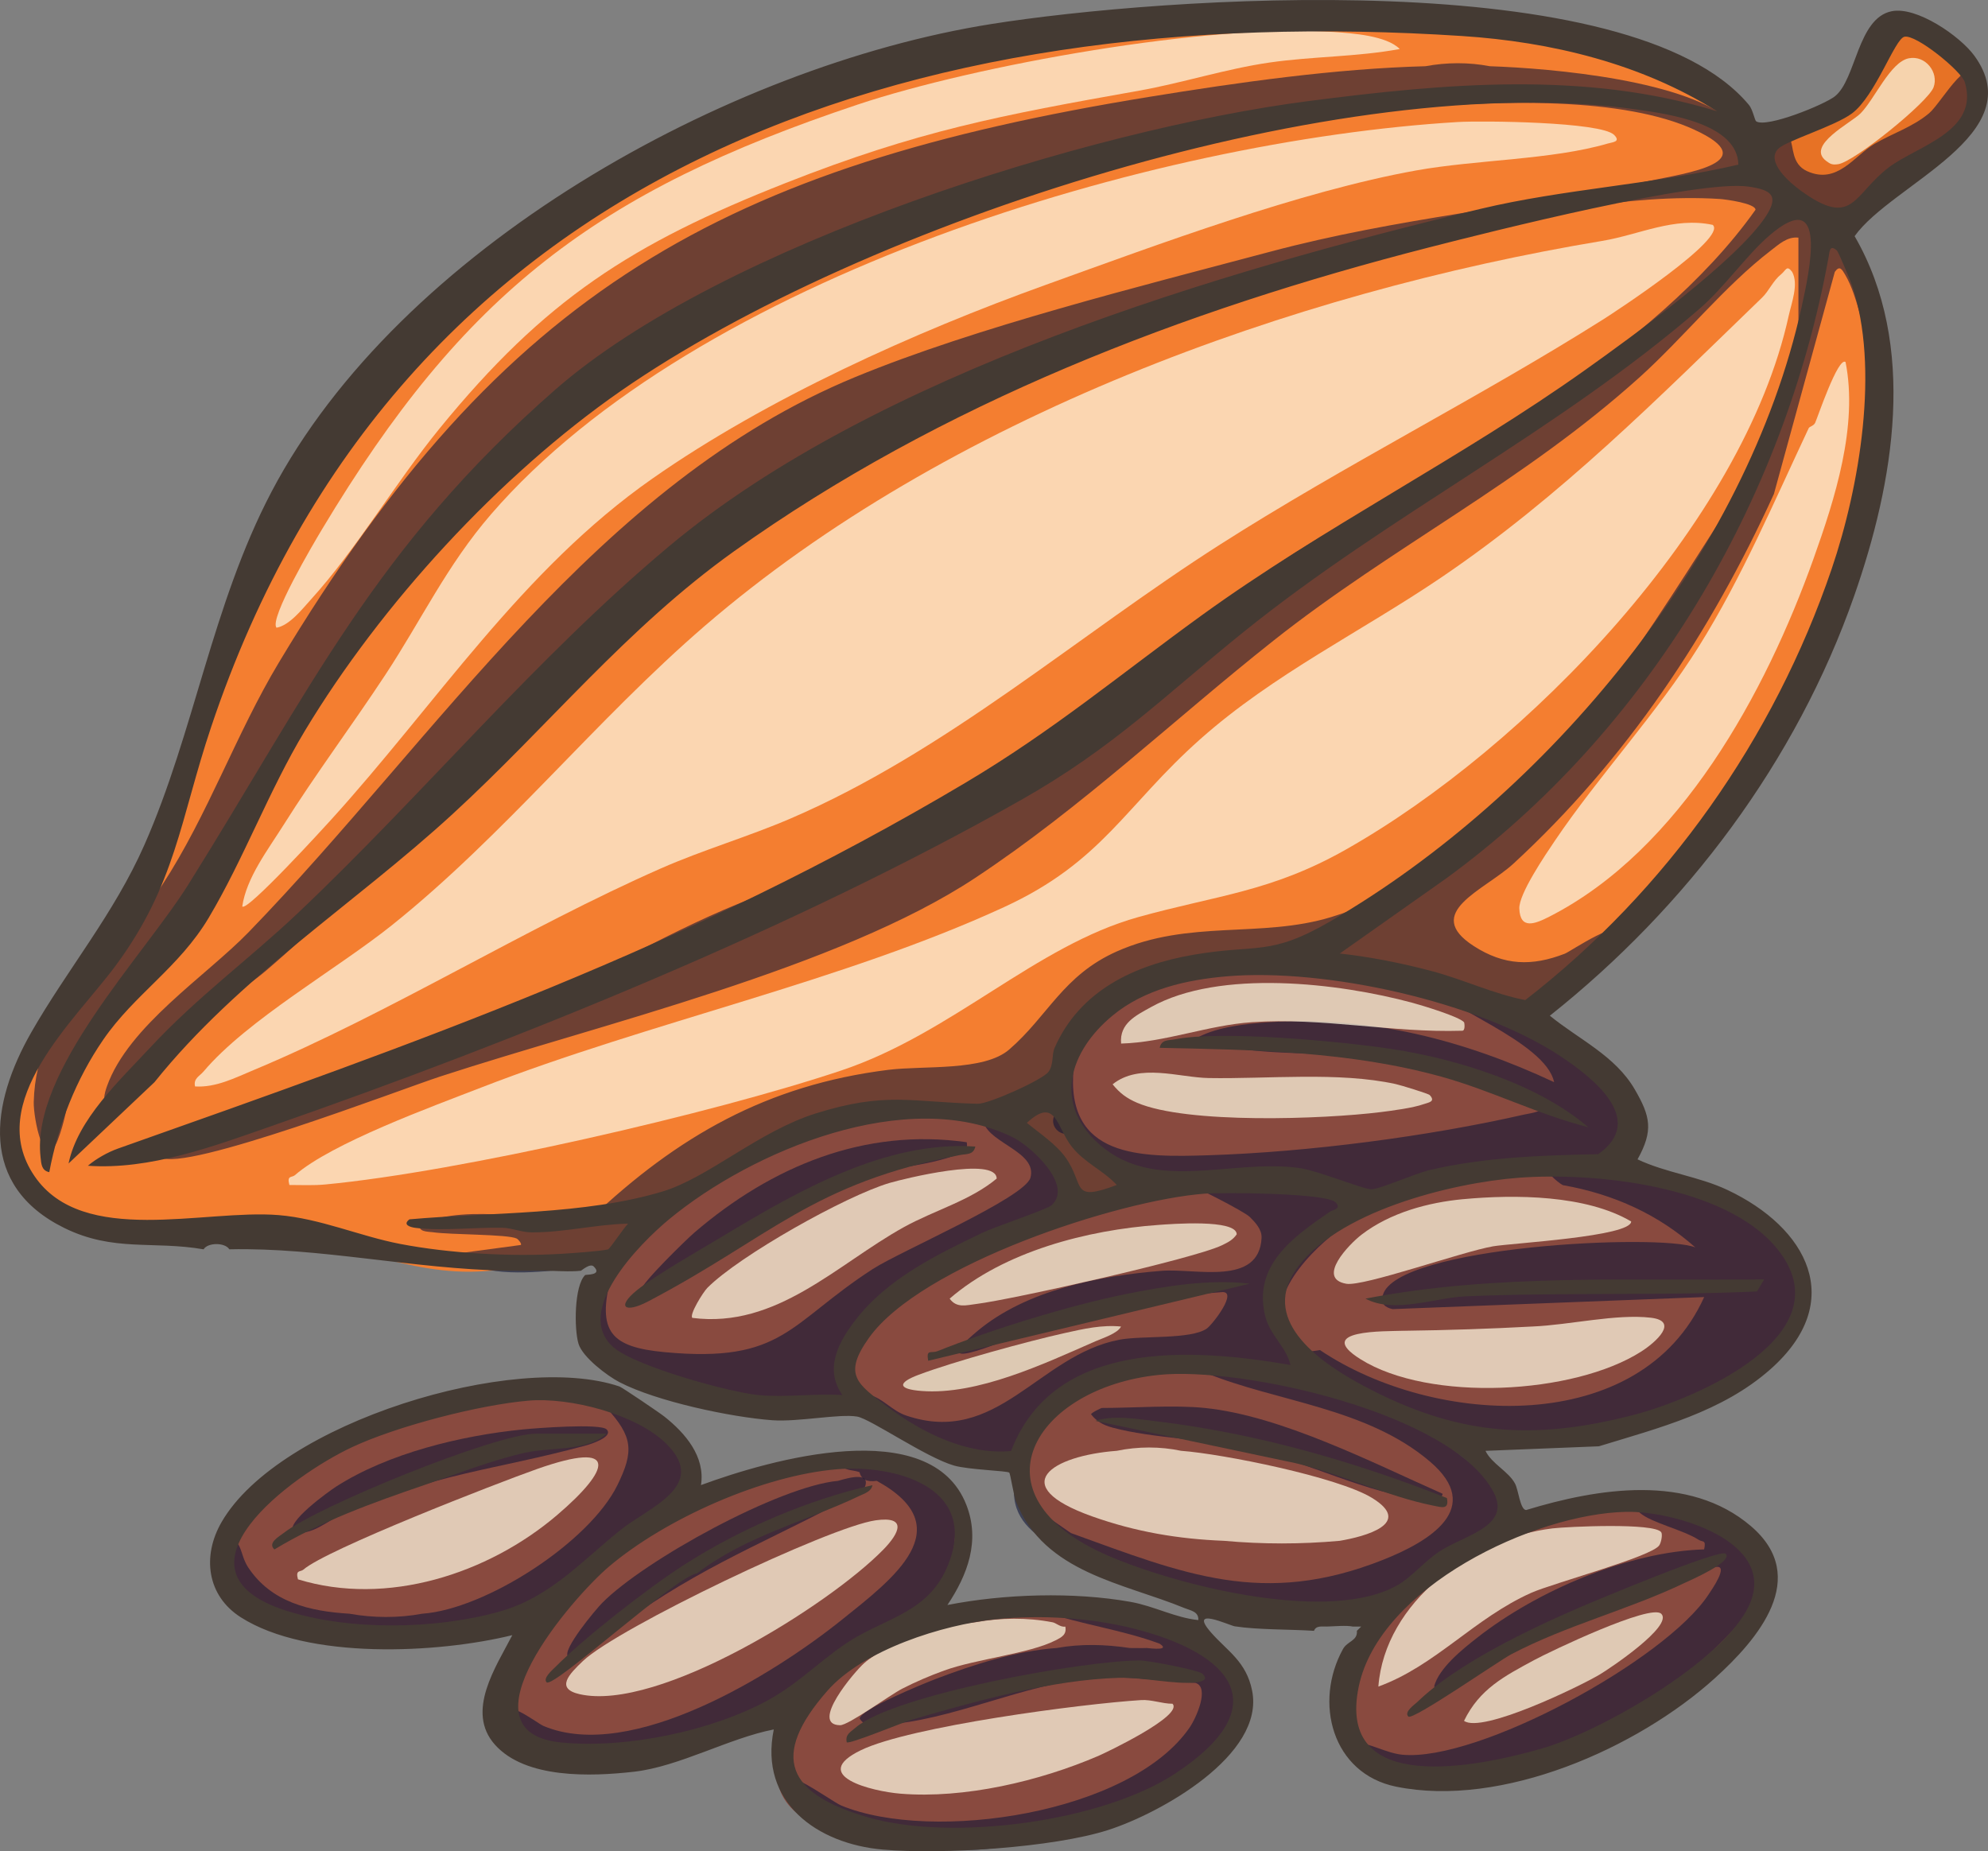 <svg viewBox="0 0 905.05 842.9" xmlns="http://www.w3.org/2000/svg">
  <rect x="0" y="0" width="905.05" height="842.9" fill="#808080" stroke="none"/>
  <defs>
    <style>
      .cls-1 {
        fill: #32bd5d;
      }

      .cls-2 {
        fill: #f9f2d9;
      }

      .cls-2, .cls-3, .cls-4, .cls-5, .cls-6 {
        mix-blend-mode: soft-light;
      }

      .cls-2, .cls-3, .cls-4, .cls-6 {
        opacity: .75;
      }

      .cls-7 {
        fill: #f37e30;
      }

      .cls-3 {
        fill: #fdf2dc;
      }

      .cls-8 {
        isolation: isolate;
      }

      .cls-9 {
        fill: #f47e30;
      }

      .cls-4 {
        fill: #fbf2da;
      }

      .cls-10 {
        fill: #3bb85c;
      }

      .cls-11 {
        fill: #443a33;
      }

      .cls-5 {
        fill: #0f1436;
        opacity: .58;
      }

      .cls-12 {
        fill: #e77225;
      }

      .cls-6 {
        fill: #fcf2db;
      }

      .cls-13 {
        fill: #5eac60;
      }

      .cls-14 {
        fill: #894a3f;
      }
    </style>
  </defs>
  <g class="cls-8">
    <g data-name="Layer 2" id="Layer_2">
      <g data-name="ò‡_1" id="_ò__1">
        <g>
          <path d="M278.12,574.7l-57.59,4.07c-35.13,2.62-66.51-15.18-99.56-17.71-23.25-1.78-92.01,5.45-106.4-14.61-1.64-2.28-10.93-30.6-11.31-33.74-3.79-32.08,29.97-59.01,46.13-81.82,38.62-54.56,46.84-135.25,78.1-193.2C208.85,86.84,384.19,22.93,546.5,8.7c58.99-5.17,199.34-4.3,241.05,43.88,7.97,9.21,1.71,20.45,15.59,22.47l4.15-.4c6.34,9.26,14.99,16.34,25.93,21.25l-.81,4.53c12.43,12.53,18.6,33.68,21.47,50.75.88,7.76.56,15.64,0,23.42-6.66,66.3-14.71,99.89-45.17,158.79-18.81,36.37-67.01,98.89-100.56,121.94-13.55,9.31-30.33,3.21-45.55.32-.65,1.69-1.3,1.69-1.95,0-7.62-3.92-16.73-6.53-27.32-7.81-4.08,4.76-11,2.15-11.71-3.9-14.5-4.69-29.46-7.3-44.89-7.81-3.35,5.98-24.65,9.14-29.28,3.9l-23.42,7.81-1.13,5.24c-13.75,9.37-25.33,21.29-34.74,35.75h-5.11c-1.41,5.89-2.66,9.16-7.76,12.69-5.36,3.71-17.68,10.1-23.47,6.82l-4.78,2.65c-28.5-6.18-58.39-.77-85.9,7.58l-4.96-2.43c-3.96,4.13-9.17,6.74-15.61,7.81-8.08,6.51-16.54,11.71-25.37,15.61-10.83,7.62-20.59,16.73-29.28,27.32,2.14,5.65-2.24,9.59-7.81,7.81Z" class="cls-9"></path>
          <path d="M621.63,443.93c3.37.83,8.35,3.12,11.71,3.9,9.99,1.21,19.1,3.81,27.32,7.81.62.13,1.32-.12,1.95,0,26.61,15.79,100.82,28.08,68.32,72.19,43.75,3.07,127.35,45.31,71.28,93.75-35.42,30.6-96.74,35.25-141.54,37.06,5.27,6.45,15.77,10.68,20.39,17.64,3.02,4.55,4.44,14.91,5.05,15.45,1.65,1.43,35.61-6.85,42.86-7.74,7.77-.66,15.64-.83,23.42,0,33.3,5.23,71.82,26.12,39.08,61.53-31.08,33.6-91.93,61.65-137.66,63.36-56.05,2.09-46.99-47.62-22.43-79.98-6.64.77-12.76,1.72-19.52,1.93-11.65,1.83-23.5,1.84-35.13,0-31.75-.97-100.75-11.41-108.86-50.2-.74-3.53.07-13.71-.43-14.21-.79-.8-18.37.42-22.44,0-11.59-1.22-27.35-7.45-37.49-13.26-6.13-3.51-10.54-10.89-18.15-12.1-11.73,1.41-23.44,1.41-35.13,0-19.12-.96-39.64-.53-56.48-10.85-3.03-1.86-4.94-5.64-8.06-7.55-4.95-3.03-12.54-3.06-17.29-8.09-9.41-9.96-1.98-30.46,5.71-39.87,2.16-2.65,5.59-5.58,7.81-7.81,7.13-11.36,19.13-20.37,31.23-25.37,7.19-7.16,15.64-13.02,25.37-17.57,5.37-1.6,9.92-4.2,13.66-7.81,26-9.26,69.26-16.57,95.64-7.81,7.23-1.2,11.78,1.4,13.66,7.81,5.66-5.31,20.46,10.13,15.61,15.61,2.05,5.68,4.65,10.88,7.81,15.61,1.38-3.38,18.8-8.79,22.21-8.98l3.16,3.12c1.34-1.91,1.26-3.86,0-5.86-.51.81-1.07,1.54-1.8,2.01-4.45,2.9-35.97-22.17-29.43-31.29-5.56-3.39-5.56-9.24,0-17.57,15.39-17.82,17.65-27.31,40.99-40.99l23.42-7.81c8.48-1.41,21.08-3.6,29.28-3.9,15.42.51,30.39,3.11,44.89,7.81Z" class="cls-14"></path>
          <path d="M309.35,682.02c30.45-4.5,58.91-21.01,90.55-17.34,36.11,4.19,54.08,42.1,24.61,68.08,37.09-1.68,75.29-5.33,111.17,6.93,22.57,7.71,38.43,21.68,27.79,47.14-13.21,31.61-92.73,49.34-124.24,51.42-49.66,3.28-116.81-4.73-69.37-68.37-2.15-1.64-28.78,11.76-34.11,13.69-20.6,7.48-93.27,29.27-107.03,7.2-10.81-17.34,4.45-41.02,16.22-54.08-11.63,1.47-22.76,5.98-34.39,7.55-22.99,3.11-81.68.63-100.94-11.8-33.26-21.46,15.1-60.23,34.48-72.22,43.27-26.78,91.17-34.45,140.3-18.63,20.41,6.57,36.63,16.65,24.95,40.41Z" class="cls-14"></path>
          <path d="M803.14,75.04c-3.45-15.65,16.81-14.82,26.36-21.46,16.35-11.35,25.4-54.48,48.8-39.05,1.95,1.29,21.25,21.75,21.66,23.29,1.42,5.43-2.37,15.55-5.37,20.35-6.9,11.03-23.41,14.37-33.82,22.78-9.19,7.42-14.02,20.73-28.35,19.47-5.71-5.76-13.03-6.61-19.55-12.65-2.1-1.94-9.32-10.87-9.72-12.72Z" class="cls-12"></path>
          <path d="M340.58,523.95h1.95c-8,6.45-16.98,11.53-25.37,17.57l-1.95-1.95c9.04-6.22,15.01-10.52,25.37-15.61Z" class="cls-10"></path>
          <path d="M547.46,440.02c-6.87,4.23-15.24,7.89-23.42,7.81,8.9-5.22,13.55-6.17,23.42-7.81Z" class="cls-1"></path>
          <path d="M356.19,516.14c.97,5.72-9.08,7.31-13.66,7.81h-1.95c5.14-2.52,10.13-5.85,15.61-7.81Z" class="cls-13"></path>
          <path d="M483.05,506.38c2.78,2.03,6.99,11.81,10.76,15.59,3.78,3.8,15.47,11.28,20.47,13.68,5.68.98,5.25,4.35,0,5.86-9.52,2.7-12.78,6.18-25.37,5.86-3.48-4.14-6.09-9.34-7.81-15.61-5.64-7.83-7.03-9.95-15.61-15.61-7.13-10.09,11.22-14.39,17.57-9.76Z" class="cls-7"></path>
          <path d="M648.95,30.15c9.68-1.79,19.61-1.85,29.28,0,27.97.94,91.42,6.39,111.29,26.31,13.29,13.32,4.4,24.86,5.81,26.38.34.37,7.8.79,9.77,1.96l1.58-1.17c4.73,5.87,8.69,10.74,14.03,14.83,6.46,1.51,7.23,13.11,7.82,13.67.49.47,6.68-2.3,10.24-1.68,12.66,2.22,21.43,42.72,19.01,54.35-4.4.81-3.12-.19-4.36-2.48-5.49-10.13-7.18-26.72-13.43-37.29-1.44-2.43-2.5-4.32-4.68-1.24l-27.72,101.1c-28.85,63.32-67.19,121-118.58,168.33-13.29,12.23-41.68,22.27-18.09,37.51,13.83,8.94,26.52,9.31,41.51,3.48,2.69-1.05,26.51-17.5,26.26-8.83-14.96,12.95-31.56,32.41-52.66,32.21-1.1,4.5.84,3.21,2.46,4.46,10.57,8.19,9.95,8.21,21.69,9.77,7.21.96,33.25,29.65,34.04,37.96.68,7.15-10.23,18.09-17.21,20.01-2.98,2.92-11.74,6.88-14.29,1.48l-9.13-1.48-2.49,3.89c-24.12.73-47.49,6.07-70.32,13.18-12.05,5.02-20.31,2.59-24.78-7.31-15.75-4.32-29.48-3.49-45.54-2.21l-3.26-1.7-3.15,3.94c-10.17-2.54-20.18-3.21-30.03-1.99-4.48-.65-9.27-.78-13.66-1.95-9.98-4.84-17.79-11.35-23.42-19.52-5.85,1.31-9.97-5.33-5.86-9.76-.8-1.62-1.58-7.53-1.97-7.8-6.63-.39-10.51,5.53-17.04,7.33-18.33,5.06-41.05.64-59.83,2.63-25.02,2.64-63.76,16.63-84.94,30.21-22.3,14.3-35.68,36.68-63.84,39.61-12.56,1.31-37.75,3.14-45.63-7.55l29.28-3.94c.54-.43-1.02-2.5-1.92-2.94-3.98-1.97-29.95-1.67-38.13-2.86-2.21-.32-7.2-.02-5.84-3.94,24.84-9.44,52-.32,77.7-2.34,39.65-37.51,80.36-60.73,135.34-67.64,16.41-2.06,43.6.73,55.16-9.25,17.66-15.23,24.48-33.76,49.01-44.68,32.85-14.63,65.71-5.93,97.57-15.64,48.16-14.67,86.95-52.85,117.02-91.82,20.13-26.08,41.23-59.26,59.09-87.29,9.12-14.31,36.63-72,36.63-86.33v-43.91c-5.06-.6-8.96,3.1-12.63,5.91-20.79,15.94-39.95,39.87-59.56,57.55-53.08,47.86-112.64,77.14-166.85,120.06-45.37,35.92-87.22,75.94-135.88,108.09-61.93,40.93-170.7,66.56-243.42,90.33-18.13,5.93-116.6,43.79-127.27,36.74-5.77-6.87,14.66-14.61,20.17-16.97,41.47-17.77,90.49-26.62,130.15-43.56,34.88-14.9,70.94-36.96,106.02-52.08,29.18-12.58,55.5-18.73,83.91-35.15,57.48-33.24,105-77.34,158.04-115.21,43.62-31.14,92.15-51.34,136.7-83.85,32.99-24.08,67.44-51.18,91.08-84.55-.02-2.92-13.51-4.75-16.47-4.94-79.58-4.96-201.24,38.65-277.78,63.92-44.24,14.61-86.76,24.76-128.6,47.06-101.38,54.03-167.98,166.1-255.3,240.45-10.86,9.25-23.75,15.3-34.23,24.32-9.93,8.55-25.44,34.21-36.06,36.17-4.98.92-3.08-5.05-2.06-7.93,9.74-27.42,45.1-50.13,64.51-70.16,86.09-88.81,158.54-204.25,276.18-252.75,55.24-22.78,130.11-41.4,188.87-57.05,58.29-15.53,114.73-20.23,172.66-32.27,16.74-3.48,52.64-8.49,20.38-23.31-62.91-28.9-222.15.25-290.21,18.93-145.89,40.05-254.24,110.97-336.52,239.25-19.36,30.18-34.5,68.6-56.13,96.11-14.2,18.06-36.05,33.19-47.36,54.13-9.2,17.03-8.63,35.86-14.77,51.59-6.17,15.83-11.12-10.06-10.95-17.24,1.04-43.7,37.39-66.5,58.62-99.05,20.69-31.73,33.49-68.66,53.02-101.17C228.82,132.11,329.47,75.62,523.33,44.08c40.65-6.61,84.53-12.84,125.62-13.93ZM650.91,443.93c-7.55-2.08-21.15-5.31-28.61-5.72-8.56-.47-14.59,7.06-17.29-6.03-35.94,14.84-110.7-1.79-116.19,53.61-4.14,41.71,30.53,41.2,61.65,40.2,45.03-1.45,99.49-8.5,143.47-18.53,3.36-.77,8.52-.97,9.66-4.95-29.35-8.74-58.2-17.75-88.82-21.47-22.52-2.74-48.82.26-69.25-8.82,9.02-4.74,21.9-6.1,32.21-6.8,45.74-3.1,88.76,8.11,129.77,27.29-3.84-18.7-52.79-35.17-56.6-44.87,9.15.03,18.27,5.86,26.37,9.74,1.27.41,1.43-1.76.97-2.89-.57-1.39-23.47-9.69-27.34-10.76Z" class="cls-5"></path>
          <path d="M727.03,529.8c20.8,7.39,43.2,8.04,63.19,17.81,12.4,6.05,22.42,13.42,26.59,27.08,1.54,8.99,1.3,18.29,0,27.32-.76,3.01-7.43,15.06-8.36,15.87-5.18,4.55-1.67-.63-6.25,1.71-6.68,7.05-15.25,12.62-23.8,17.2-24.05,12.9-53.44,16.26-80.65,19.87-8.55,1.51-17,1.51-25.37,0-3.59.07-8.75-.93-11.7.97,10.52,8.9,21.34,10.77,23.35,27.51,1.73,14.38-11.92,14.32-20.2,20.62-24.44,18.62-28.29,26.04-61.71,30.92-8.99,1.59-18.36,1.98-27.32,0-29.12-1.53-66.52-17.68-92.47-31.47-10.23-5.44-20.23-12.15-20.72-25.12l25.96,17.93c51.45,18.64,87.42,33.78,141.84,12.28,21.51-8.5,46.53-23.62,21.53-44.88-28.91-24.58-69.78-27.13-102.16-40.38-3.2-1.31-1.86-5.11-6.1-5.63-17.56-2.17-59.43,9.24-69.46,24.47-7.11,10.79-2.03,22.82-23.06,23.38-8.54.23-47.74-16.29-53.94-22.31-3.25-3.15-9.15-11.69-.09-9.68,5.48,1.22,10.04,7.04,16.22,9.17,41.58,14.32,60.47-27.43,97.24-34.45,10.26-1.96,32.54-.02,39.81-5.08,2.62-1.83,14.42-17.14,6.87-16.59-31.36,2.29-63.38,10.37-93.14,20.09-8.36,2.73-42.35,17.8-18.06-2.45,22.35-18.63,55.52-25.11,83.9-27.35,15.3-1.21,44.26,7.1,45.37-14.99.19-3.81-2.84-7.02-5.32-9.49-2.66-2.66-27.29-15.13-30.78-16.05-4.85-1.28-9.72.17-14.17-.47,9.91-3.4,22.27-1.65,33.18-1.95l8.15,2.29c13.51-3.26,28.4-2.91,40.64,3.57,10.39,5.25,9.6,10.71,2.51,19.23-13.55,10.19-38.66,36.7-16.67,50.24l.5,4.7c.66.93,1.31.93,1.95,0l6.59-.99c52.33,35.14,146.06,39.72,174.92-24.13l-141.92,5.49c-3.63-.88-5.37-2.58-4.39-6.31,5.89-22.43,126.14-28.24,142.28-21.79-16.57-14.73-36.69-24.19-60.34-28.36-2.47-1.36-8.86-6.75-7.84-9.78,4.12-1.05,9.13,1.32,12.7,1,4.35-.39,1.94-4.12,10.72-1Z" class="cls-5"></path>
          <path d="M796,704.81c4.47,4.45,12.29,1.91,7.63,15.72-6.99,20.69-47.8,53-66.81,64.01-33.36,19.33-74.86,36.72-112.36,20.56-3.26-1.4-18.55-12.36-7.7-11.86,6.76.31,14.5,5.03,21.69,5.71,34.47,3.27,119.86-43.11,139.37-72.95,1.11-1.7,9.71-13.8,3.15-12.5-24.75,4.9-58.37,20.6-81.31,31.93-6.98,3.45-42.28,26.5-46.79,22.47,2.21-8.43,12.84-16.91,19.67-22.27,27.15-21.29,68.64-39.15,103.27-40.18.99-4.56-.59-3.14-2.51-4.37-7.12-4.58-21.54-7.72-26.72-12.26-6.67-5.84,11.77-4.9,14.4-4.62,19.84,2.14,22.91,8.55,35.02,20.6Z" class="cls-5"></path>
          <path d="M527.95,748.4c-17-6.35-36.56-8.91-52.71-14.62-2.34-.83-5.33-2.16-5.84-4.88,20.64-.9,55.7,4.51,73.59,15.19,6.36,3.8,6.93,7.34,11,11.46,1.14,1.16,4.36.71,6.94,3.75,11.75,13.88-.84,42.72-16.57,49.41-33.03,14.06-61.5,31.04-99.27,33.45-21.43,1.37-73.18-4.04-85.08-24.38-12.05-20.6,17.88,2.19,23.02,4.31,41.45,17.1,131.69,3.75,158.61-35.62,2.89-4.22,9.2-18.19,2.61-20.22-15.52-.8-30.88-3.41-46.52-2.21-31.23,2.4-64.94,19.75-95.94,21.23-4.09.19-7.59,1.43-10.42-2.72.07-4.16,29.04-15.96,34.57-18.08,17.03-6.53,36.93-12.88,55.17-14.12,10.96-2,22.2-1.65,33.18,0,2.6-.02,5.21.1,7.81,0,7.09.8,9.04.15,5.86-1.95Z" class="cls-5"></path>
          <path d="M463.54,512.24c9.03,3.09,22.71,11.23,17.57,21.47-1.95,4.73,3.73,9.47,3.55,12.36-.58,9.35-15.74,8.47-22.19,10.96-10.99,4.24-59.13,30.58-65.22,38.23-2.65,3.33-3.01,9.39-5.51,14.01-1.94,3.6-7.32,7.27-7.91,9.72-1.28,5.37,7.63,19.71.37,21.91-20.51-2.99-43.3-.43-63.64-4.21-8.38-1.56-8.21-6.34-10.76-7.28-11.73-4.3-38.82-2.79-42.96-20.96-1.8-7.88.12-31.1,11.31-26.9-6.41,24.86-.06,31.8,24.41,34.1,54.21,5.11,56.43-13.06,94.79-37.86,12.56-8.12,69.26-32.45,71.77-41.58,3.18-11.56-18.26-15.59-21.21-24.92,4.35-2.37,10.98,2.57,15.63.96Z" class="cls-5"></path>
          <path d="M194.19,748.4c-10.95,1.78-22.25,1.87-33.18,0-26.63-1.59-61.38-14.95-58.54-46.85,7.99-1.97,6.38,5.81,10.45,12,10.51,15.99,28.01,20.1,46.14,21.19,10.93,1.96,22.26,2.02,33.18,0,28.75-2.01,76-32.43,88.83-58.53,7.69-15.64,6.93-22.13-4.9-35.14,42.36,1.76,50.83,29.39,18.5,56.54-24.13,20.26-69.37,46.32-100.47,50.79Z" class="cls-5"></path>
          <path d="M399.13,674.24c-4.43.67-7.03-.64-7.81-3.9-3.26-1.46-9.24-.12-7.8-5.85,32.29-.31,58.14,6.17,49.87,44.99-4.87,22.87-26.28,27.65-41.96,38.06-34.55,22.93-66.38,48.31-110.32,51.68-12.29.94-46.99-.61-50.99-15.55-3.62-13.53,14.1.84,17.35,2.2,40.1,16.8,104.97-23.62,135.83-48.4,22.99-18.47,54.7-41.96,15.82-63.23Z" class="cls-5"></path>
          <path d="M824.61,96.51c-9.62,2.11-15.77-7.83-17.57-15.61-6.59-13.12,5.04-24.61,7.78-18.27,1.85,4.28.69,12.04,7.86,15.3,13.73,6.23,21.4-6.9,30.55-12.33,8.25-4.9,17.34-7.62,25-14.03,5.85-4.89,20.33-31.93,22.6-12.72,2.82,23.81-16.9,28.9-32.74,39.66-12.73,8.64-26.13,25.36-43.48,18Z" class="cls-5"></path>
          <path d="M381.56,674.24c5.43-1.61,15.8-4.38,11.71,3.9-36.1,20.57-67.63,31.57-104.09,56.93-9.63,6.7-17.95,18.54-30.57,19.18-2.97-2.83,12.61-21.48,15.55-24.44,19.26-19.45,80.51-53.11,107.4-55.57Z" class="cls-5"></path>
          <path d="M440.11,520.06c.75,4.16-1.87,4.67-4.89,5.83-17.79,6.83-43.93,6.16-64.79,15.23-22.62,9.83-53.58,41.11-73.76,47.3-1.45.44-4.74,3.44-4.84-1.02-.06-2.87,20.63-23.07,24.41-26.3,35-29.98,77.24-47.66,123.87-41.04Z" class="cls-5"></path>
          <path d="M548.44,641.06c34.81,3.53,76.49,24.97,108.31,39.06.04,3.36-8.6,2.16-10.8,2.01-21.33-1.43-52.42-16.86-75.4-22.19-20.49-4.75-45.55-4.91-64.2-9.96-3.96-1.07-7.06-2.72-9.61-6-.25-.58,4.59-2.92,4.87-2.92,14.62,0,32.79-1.43,46.84,0Z" class="cls-5"></path>
          <path d="M276.17,650.83c3.37,3.39-7.53,6.79-9.3,7.27-42.96,11.62-67.2,12.2-111.07,31.41-7.59,3.32-13.36,9.63-22.1,8.13-4.53-4.02,16.49-18.96,19.26-20.73,23.74-15.27,57.19-23.32,85.17-26.08,6.04-.6,35.22-2.84,38.04,0Z" class="cls-5"></path>
          <path d="M481.1,506.38c1.64,3.32,3.98,6.54,5.86,9.76,5.6,8.13,13.41,14.64,23.42,19.52,2.8,10.21-8.81,11.4-16.62,9.8-6.91-1.41-3.84-11.65-12.66-11.75-.38-1.2-6.62-11.38-7.73-12.83-3.17-4.13-11.97.87-9.84-8.64,2.12-.73,10.81-11.5,17.57-5.86Z" class="cls-5"></path>
          <path d="M510.38,535.66c-8.77-2.33-18.48-9.3-23.65-16.67-1.49-2.12.3-2.72.23-2.85,2.95,4.41,22.83,17.35,23.42,19.52Z" class="cls-5"></path>
          <path d="M650.91,443.93c3.86,1.07,26.77,9.36,27.34,10.76.46,1.13.3,3.3-.97,2.89-8.1-3.88-17.22-9.71-26.37-9.74-.35-.89.23-2.71,0-3.9Z" class="cls-5"></path>
          <path d="M779.71,102.38c7.05,6.02-45.21,40.12-49.72,42.97-56.11,35.44-117.85,66.38-174.56,102.59-65.01,41.51-124.31,94.09-195.4,124.69-19.4,8.35-39.87,14.28-59.19,22.79-61.9,27.24-123.53,65.94-185.36,91.79-8.47,3.54-17.25,8.06-26.68,7.46-.82-3.64,2.02-4.62,3.89-6.83,19.76-23.39,60.81-46.65,85.68-66.55,51.38-41.11,92.85-93.57,142.65-136.45,109.85-94.59,266.82-151.58,408.42-175.16,16.8-2.8,32.65-11.05,50.26-7.3Z" class="cls-3"></path>
          <path d="M131.75,539.55c-1.24-4.54,1.11-3.28,2.48-4.46,16.87-14.68,62.55-31.27,84.86-39.93,76.93-29.88,164.36-48.24,237.97-82.12,44.84-20.63,55.13-46.1,89.39-76.52,33.37-29.63,73.16-48.82,109.8-73.67,54.76-37.15,98.67-81.67,145.93-127.32,3.25-3.14,4.86-7.58,8.78-10.74,2.1-1.7,2.45-4.32,4.93-.99,3.06,5.53-.3,14.16-1.57,19.96-20.72,94.56-119.35,196.59-201.82,243.18-33.88,19.14-58.59,20.67-94.29,30.62-46.71,13.01-84.68,52.9-135.12,69.81-58.66,19.67-173.96,46.16-234.98,51.93-5.45.52-10.89.24-16.33.24Z" class="cls-3"></path>
          <path d="M734.83,61.41c3.2,3.22-.69,3.3-2.84,3.93-25.53,7.47-59.7,7.31-87.3,12.27-52.73,9.49-117.36,33.64-168.5,52.05-59.96,21.57-126.92,51.69-179.16,88.23-59.72,41.76-98.37,102.64-146.72,155.81-2.82,3.1-37.98,41.66-40.02,39.01,1.91-13.09,11.6-25.65,18.69-36.92,14.65-23.3,31.36-45.61,46.51-68.64,16.34-24.84,28-49.79,48.04-72.97,93.4-108.07,301.22-170.25,440.09-178.62,10.91-.66,65.25-.14,71.22,5.86Z" class="cls-3"></path>
          <path d="M637.24,22.32c-19.53,3.62-39.64,3.31-59.25,6.15-20.09,2.91-39.51,9.27-59.4,12.81-63.32,11.26-100.43,18.21-160.93,42.05-70.14,27.64-109.56,52.95-157.56,111.79-19.98,24.49-37.71,54.89-58.66,77.96-3.98,4.39-9.64,11.65-15.55,12.73-3.52-3.97,16.97-38.58,20.65-44.72,64.69-107.97,125.2-153.81,243.77-193.43,54.13-18.09,160.4-37.02,216.66-33.12,8.6.6,24.25,1.65,30.27,7.77Z" class="cls-3"></path>
          <path d="M823.47,194.87c.28-.6,2.26-.99,2.89-2.35,1.03-2.19,10.44-30.24,13.84-27.69,5.77,29.1-4.79,62.16-14.65,89.75-21.63,60.57-60.46,132.34-120.21,162.79-6.52,3.32-13.29,6.07-13.66-3.71-.25-6.62,11.84-24.42,16.18-30.85,20.04-29.68,46.48-57.98,65.61-88.58,19.4-31.01,34.46-66.35,49.99-99.36Z" class="cls-3"></path>
          <path d="M508.43,660.57c9.61-1.99,19.67-2.02,29.28,0,19.09,1.41,71.35,11.93,86.89,21.43,19.08,11.67-3.18,17.61-14.67,19.55-17.63,1.59-35.2,1.59-52.7,0-20.89-.82-40.24-4.08-60.09-11.15-39.39-14.05-18.44-27.58,11.29-29.83Z" class="cls-3"></path>
          <path d="M398.64,692.22c14.46-2.05,10.93,5.73,3.5,13.33-24.89,25.48-102.4,73.94-138.24,65.84-11.32-2.56-4.68-9.24,1.54-15.16,15.75-14.97,112.03-61.01,133.19-64.01Z" class="cls-3"></path>
          <path d="M533.79,775.74c5.14,5.42-30.35,22.28-33.79,23.76-26.69,11.48-60.96,19.57-90.1,17.18-12.89-1.06-41.93-8.19-17.93-19.81,22.32-10.82,100.49-21.11,127.53-22.8,4.79-.3,9.51,1.66,14.3,1.67Z" class="cls-3"></path>
          <path d="M135.65,719.1c-1.24-4.52,1.13-3.26,2.48-4.44,10.49-9.18,88.2-39.39,106.33-45.79,37.87-13.36,33.41.26,9.21,20.92-31.49,26.88-77.65,41.74-118.02,29.3Z" class="cls-3"></path>
          <path d="M756.3,697.68c.63.96.04,4.45-.89,5.9-3.31,5.18-48.44,17.24-58.35,21.67-26,11.63-43.64,33.27-69.55,42.66,2.95-38.57,42.78-67.61,79.24-72.01,6.78-.82,46.62-2.68,49.56,1.77Z" class="cls-3"></path>
          <path d="M639.2,605.92c19.89-.26,39.41-.91,58.55-1.95,16.85-.7,38-5.84,53.77-4,13.16,1.54,2.19,11.24-4.31,15.39-30.77,19.67-96.54,23.13-127.81,3.52-21.6-13.54,11.16-12.66,19.8-12.97Z" class="cls-3"></path>
          <path d="M315.2,600.06c-1.53-1.42,4.89-11.72,6.82-13.67,14.51-14.64,62.95-41.87,82.98-47.79,6.16-1.82,48.59-12.36,48.74-1.97-12.08,10.07-28.25,14.36-42.26,22.11-30.43,16.85-57.92,46.27-96.28,41.31Z" class="cls-3"></path>
          <path d="M666.13,546c23.63-2.21,55.94-1.96,76.47,10.15.02,6.88-54.46,9.87-62.82,11.3-13.94,2.38-59,18.44-66.88,17.06-13.8-2.41,1.31-18.02,6.95-22.35,12.99-9.97,30.23-14.67,46.28-16.17Z" class="cls-6"></path>
          <path d="M666.51,465.43c.2.24.72,4.11-.97,3.88-31.99.99-63.56-6.12-95.61-3.89-20.26,1.41-39.44,9.15-59.54,9.73-.84-9.24,6.82-12.82,13.62-16.61,31.19-17.4,85.44-11.04,119.1-1.93,4.38,1.19,21.23,6.27,23.4,8.83Z" class="cls-6"></path>
          <path d="M650.9,498.61c2.8,3.03-.55,3.34-2.69,4.1-4.9,1.75-14.26,2.97-19.77,3.66-25.73,3.2-88.04,5.52-110.82-4.29-4.76-2.05-7.85-4.38-11.1-8.38,12.21-9.79,30.17-3.09,43.8-2.85,26.92.47,59.22-2.94,85.09,2.74,2.32.51,14.88,4.35,15.5,5.02Z" class="cls-6"></path>
          <path d="M527.55,557.71c5.33-.37,35.34-2.78,35.48,4.29-1.8,2.6-3.98,3.64-6.7,4.97-12.39,6.06-95.5,24.73-111.85,26.74-4.51.55-8.97,2.02-12.14-2.43,24.85-21.5,62.79-31.3,95.21-33.57Z" class="cls-6"></path>
          <path d="M444.02,738.64c11.54-2.07,23.58-2.24,35.13,0,1.49.21,3.69,2.38,5.85,1.97.7,3.65-1.67,4.85-4.45,6.26-12.09,6.14-35.75,8.36-50.67,13.73-6.46,2.33-12.96,5.12-19.08,8.25-5.7,2.91-24.53,16.71-28.35,16.66-14.03-.18,6.67-24.47,10.93-28.22,11.42-10.05,35.74-17.3,50.64-18.65Z" class="cls-6"></path>
          <path d="M756.29,734.75c5.67,5.53-23.8,25.18-27.96,27.65-9.23,5.49-53.7,27.03-61.82,21.12,7.05-14.5,18.3-20.3,31.87-27.64,7.58-4.1,53.11-25.8,57.9-21.12Z" class="cls-6"></path>
          <path d="M869,26.54c7.61-1.5,13.78,6.5,11.26,13.23-2.55,6.79-36.13,33.96-43.43,34.99-2.58.36-3.48.03-5.5-1.52-9.26-7.09,11.37-17.24,15.72-21.64,6.45-6.51,13.51-23.4,21.95-25.06Z" class="cls-4"></path>
          <path d="M510.37,603.99c-1.61,3.18-8.4,5.28-11.76,6.75-23.3,10.21-53.6,24.55-79.07,22.59-10.8-.83-11.1-3.7-1.34-7.37,16.11-6.06,49.59-15.25,66.81-19.07,8.4-1.86,16.64-3.76,25.37-2.9Z" class="cls-2"></path>
          <path d="M92.7,568.84c-23.05-4-41.01,1.31-63.45-9.74-38.94-19.18-33.66-56.47-14.95-89.16,16.41-28.67,37.56-53.8,51.42-85.2,22.72-51.47,30.85-109.29,57.85-160.75C181.72,113.17,330.66,30.15,451.18,10.96c77.01-12.27,291.47-27.66,345.07,36.86,1.71,2.05,2.61,7,3.26,7.43,4.77,3.08,30.96-7.54,35.86-11.41,9.69-7.68,10.23-35.56,25.81-38.72,11.38-2.31,31.02,11.23,37.59,20.17,26.33,35.9-37.57,58.49-54.44,82.24,28.71,49.67,17.89,112.02-.17,163.7-26.37,75.47-76.39,141.83-138.58,191.24,13.3,10.86,29.72,18.17,38.65,33.53,7.16,12.31,8.56,18.77,1.27,31.87,12.97,6.14,27.78,7.75,40.81,13.88,36.55,17.19,54.57,50.79,19.7,81.68-21.99,19.48-50.77,26.7-78.11,35.09l-51.62,2.07c2.83,5.89,10.42,9.29,13.42,14.86,1.64,3.03,2.31,11.83,5.05,12.1,32.63-9.96,74.21-16.77,102.38,7.33,27.32,23.37,3.08,51.56-16.38,69.18-35.36,32.02-97.07,59.24-145.17,49.43-29.16-5.95-37.59-38.42-24.17-62.67,2.01-3.63,6.74-3.71,6.32-8.28l1.95-1.93-3.9-.02c-2.44-.6-8.63-.11-11.71,0-2.14.08-4.92-.59-5.86,1.95-10.98-.72-25.48-.43-36.02-2.04-2.48-.38-21.67-9.48-10.74,2.93,7.38,8.38,15.91,13.07,18.58,26.33,5.93,29.4-42.02,55.94-65.56,63.48-25.1,8.05-75.6,11.23-102.49,8.91-29.97-2.59-56.52-21.57-49.71-54.71-20.49,4-43.06,16.93-63.67,19.26-19.52,2.21-49.36,3.3-63.29-12.33-13.46-15.1.52-35.5,7.92-49.86-33.95,8.34-93.11,11.34-123.62-8.14-15.44-9.86-17.66-27.84-8.77-43.28,26.11-45.35,133.57-77.97,181.19-61.8,1.17.4,18.16,11.89,20.45,13.71,9.51,7.54,18.67,18.18,16.65,31.18,31.08-11.46,104.52-32.65,120.8,8.98,6.43,16.45.53,31.94-8.61,45.62,25.85-5.07,57.43-6.07,83.45-1.41,10.63,1.9,20.35,7.24,30.77,8.27.25-3.91-3.59-4.35-6.26-5.45-27.85-11.46-63.7-16.01-76.65-48.26-1.17-2.91-2.64-12.98-3.17-13.43-.97-.83-18.49-1.31-25.1-3.2-12.82-3.69-38.08-21.28-44.14-22.31-8.06-1.38-26.86,2.53-38.65,1.66-18.99-1.4-52.73-8.59-69.54-17.32-5.63-2.92-16.76-11.35-18.65-17.46-2.03-6.6-2.02-26.47,3.03-31.33.28-.27,8.08.2,3.89-3.89-1.69-1.66-5.54,1.91-5.85,1.94-5.33.61-11.96-.06-17.57,0-5.19.05-10.43.09-15.61,0-43.57-.79-85.44-10.68-126.86-9.76-1.97-3.19-9.86-3.14-11.71,0ZM22.41,533.7c-3.56-.74-3.61-3.83-3.94-6.75-4.52-39.04,46.92-91.7,67.24-124.17,55.51-88.7,85.15-153.64,167.01-225.3,75.74-66.3,243.59-118.62,342.84-131.44,61.6-7.96,125.99-13.95,186.08,4.62-34.5-21.75-75.5-31.61-116.01-34.26C415,.06,181.41,76.23,96.07,331.17c-14.03,41.9-16.07,71.62-43.55,108.68-18.35,24.75-59.91,61.86-36.79,95.68,22.02,32.21,77.31,14.95,111.1,17.72,18.92,1.55,37.06,9.6,55.21,13.1,22.77,4.38,50.54,5.91,73.71,4.52,4.72-.28,17.36-1.16,21-1.99.91-.21,7.27-9.9,9.18-11.73-14.73.3-29.21,4.07-44,3.96-4.6-.03-8.89-2.03-13.5-2.11-12.12-.2-27.71,1.54-39.15.08-2.85-.36-6.05-1.49-2.88-3.9,36.96-3.29,79.55-1.95,115.18-12.66,20.86-6.27,43.8-27.41,69.82-35.57,31.88-10,43.34-5.14,73.7-4.39,5.04.12,29.67-10.95,32.25-14.57,2.46-3.45,1.34-7.62,2.77-10.89,11.34-25.92,36.09-37.69,63.04-42.36,29.4-5.09,34.74.9,62.7-15.37,98.58-57.34,189.39-166.6,214.31-279.49,3.55-16.07,12.45-56.14-14.88-32.45-10.18,8.82-20.34,23.45-31.4,33.01-64.91,56.15-141.28,93.7-207.84,147.38-36.23,29.22-59.22,52.64-101.2,76.41-103.43,58.55-228.95,109.34-341.37,148.53-26.52,9.25-55.27,19.99-83.47,18.02,3.69-3.16,9.13-6.21,13.66-7.81,137.18-48.55,259.42-91.43,385.81-166.55,39.93-23.73,70.49-49.37,107.37-76.09,55.66-40.33,118.36-71.69,174.94-111.97,21.06-14.99,69.15-49.84,82.22-70.01,6.13-9.45,2.09-11.91-7.87-13.37-23.04-3.38-117.74,20.54-145.64,27.69-111.81,28.66-222.13,71-316.38,138.38-49.1,35.1-84.46,79.57-128.18,119.7-44.79,41.12-97.23,74.07-135.63,122l-39.1,37c4.15-20.11,23.12-37.67,37.08-52.69,21.66-23.31,45.15-40.32,67.41-61.41,57.39-54.36,107.94-115.87,168.83-166.87,94.15-78.85,250.73-125.25,369.41-153.66,37.93-9.08,79.29-11.22,117.46-20.16-.39-18.56-31.36-22.98-46.06-25.07-133.95-19.06-352.12,51.26-462.76,128.15-55.29,38.42-109.06,97.01-143.83,154.79-16.28,27.04-27.85,58.38-43.75,85.07-13.5,22.66-33.83,34.87-47.98,55.46-12.47,18.13-20.51,38.78-24.59,60.33ZM809.54,67.75c-5.82,5.94,5.3,15.44,10.2,19,23.99,17.46,23.81,1.86,40.18-10.56,12.84-9.74,41.38-16.37,34.56-38.8-1.52-5-22.31-21.98-27.52-20.65-4.44,1.13-13.12,26.86-23.81,34.88-7.84,5.88-30.04,12.49-33.61,16.13ZM836.29,114.09c-3.35-2.93-3.33.35-3.8,2.95-20.3,111.38-82.33,215.93-173.94,282.8l-48.61,34.31c14.12,1.58,28.08,4.34,41.8,7.98,14.47,3.83,28.32,10.46,42.64,13.22,64.39-49.82,113.24-119.16,139.51-196.35,12.62-37.07,21.99-91.72,9.19-129.22-.77-2.24-6.14-15.12-6.79-15.68ZM558.78,444.51c-18.51,1.55-37.76,5.85-52.33,17.94-19.55,16.22-27.2,39.95-5.9,58.65,25.18,22.11,59.79,6.47,90.8,10.69,8.75,1.19,29.81,9.93,33.06,9.71,4.55-.3,19.66-7.17,26.49-8.77,25.04-5.86,51-6.69,76.7-7.23,22.3-15.64-2.65-34.93-17.11-44.54-37.56-24.95-107.04-40.18-151.71-36.45ZM508.42,539.54c-6.18-6.71-14.63-10.02-20.53-17.5-6.86-8.69-7.15-23.08-20.41-10.78,5.63,4.57,13.29,9.73,17.52,15.62,9.14,12.76,2.05,20.67,23.43,12.65ZM345.45,635.2c12.12,1.17,25.76-.85,38.06,0-8.33-11.89-1.87-24.03,5.9-34.11,14.61-18.96,36.76-29.65,57.8-39.78,5.65-2.72,29.26-10.59,31.42-12.47,10.26-8.92-9.11-26.9-17.68-31.09-47.75-23.35-118.46,6-156.44,37.49-13.19,10.93-43.99,41.99-25.16,58.24,9.98,8.61,52.54,20.43,66.1,21.73ZM691.5,536.24c-30.68,2.3-83.9,15.5-101.94,42.49-15.7,23.5,12.75,42.43,31.34,52.32,42.13,22.44,76.42,25.06,122.17,13.35,28.71-7.35,98.22-36.87,65.65-76.24-23.56-28.48-82.96-34.48-117.21-31.92ZM607.97,547.39c-4.21-4.2-50.99-4.53-59.51-3.9-39.6,2.96-129.3,32.5-152.9,65.7-11.95,16.82-5.42,20.9,8.77,31.53,15.64,11.72,36.01,21.81,55.97,19.94,19.52-51.17,82.45-46.88,127.19-39.17-1.92-8.21-9.22-13.51-11.37-21.77-6.13-23.49,12.71-36.56,29.3-48,1.29-.89,5.63-1.25,2.55-4.33ZM527.54,626.01c-56.36,5.8-86.87,54.73-22.98,82.34,31.71,13.71,101.42,31.25,132.11,13.13,6.08-3.59,11.91-10.56,18.31-14.87,11.52-7.75,33.26-11.38,24.94-27.26-18.9-36.05-114.71-57.22-152.38-53.34ZM240.62,637.73c-22.49,1.92-59.85,11.6-80.31,21.17-27.59,12.9-86.46,56.34-30.1,74.43,28.81,9.25,68.23,8.6,97.17.45,22.85-6.44,36.89-22.43,54.8-36.93,12.96-10.49,40.4-20.15,21.38-39.28-13.62-13.7-44.16-21.45-62.94-19.84ZM381.17,668.96c-33.82,2.77-78.23,22.53-103.97,44.36-16.58,14.07-69.69,75.36-21.63,80.06,29.3,2.87,68.36-5.16,94.12-19.28,15.55-8.52,26.73-21.24,41.03-29.23,16.55-9.26,33.97-12.59,41.68-34.44,11.9-33.7-25.27-43.6-51.23-41.47ZM740.35,688.36c-42.14.85-112.25,34.33-121.75,79.44-10.62,50.37,54.47,36.56,83.05,28.41,26.69-7.61,83.03-39.79,94.68-65.36,13.27-29.13-34.21-42.93-55.97-42.49ZM453.37,737.26c-24.2,2.46-60.39,13.97-76.71,32.59-26.4,30.1-18.14,47.01,18.55,57.61,38.26,11.06,106.53,2.12,140.01-20.07,46.4-30.76,25.43-54.6-18.97-65.84-19.83-5.02-42.48-6.37-62.88-4.29Z" class="cls-11"></path>
          <path d="M803.13,582.51l-3.25,5.51c-43.98,1.98-88.49.35-132.46,2.21-14.23.6-32.7,8.07-45.78,1.05,59.54-11.49,120.91-8.05,181.5-8.76Z" class="cls-11"></path>
          <path d="M527.95,477.09c.8-3.9,4.02-3.3,6.85-3.86,21.25-4.19,75.86.89,98.98,4.42,29.7,4.54,66.4,15.97,89.3,35.59-22.84-5.78-44.04-16.67-66.78-22.98-41.59-11.54-85.34-12.28-128.36-13.17Z" class="cls-11"></path>
          <path d="M658.71,682.07c1.11,5.47-2.32,4.24-6.37,3.43-21.36-4.32-41.45-14.36-62.66-19.33l-91-19.24c8.39-2.72,18.97-.87,28.03.23,45.39,5.47,89.66,18.23,131.99,34.91Z" class="cls-11"></path>
          <path d="M397.18,676.21c-.49,2.91-3.58,3.77-5.86,4.86-24.12,11.56-51.74,18.17-74,35.3-8.94.87-65.53,52.64-68.47,49.6-1.8-1.86,2.55-5.52,3.86-6.85,13.41-13.57,42.47-36.2,58.75-46.65,25.48-16.35,56.23-29.59,85.71-36.25Z" class="cls-11"></path>
          <path d="M444.02,522.02c-.79,3.88-4.01,3.32-6.85,3.86-67.74,12.96-86.13,37.31-142.15,66.69-10.49,5.5-14.54,2.6-5.09-5.09,8.39-6.83,29.19-18.65,39.53-24.87,33.92-20.41,73.81-43.34,114.56-40.58Z" class="cls-11"></path>
          <path d="M547.46,762.09c2.82,2.82-.23,3.54-2.9,3.9-8.91,1.18-24.11-2.37-35.23-2.05-30.4.87-64.86,10.54-94.16,19.04-4.08,1.18-28.53,11.37-29.69,10.3-.77-3.67,1.83-4.71,4.05-6.66,17.15-15.07,105.14-30.79,129.62-30.58,3.82.03,26.63,4.38,28.31,6.05Z" class="cls-11"></path>
          <path d="M276.17,652.77c-8.96,8.16-25.47,6.07-37.18,8.68-14.74,3.29-31.32,9.75-45.8,14.7-23.47,8.03-47.05,16.5-68.26,29.33-3.33-3,2.35-6.01,4.22-7.49,15.27-12.12,96.64-45.22,114.82-45.22h32.2Z" class="cls-11"></path>
          <path d="M785.57,707.42c3.83,3.57-16.8,12.42-18.81,13.38-25.6,12.23-53.55,19.16-78.81,32.44-5.49,2.89-44.86,30.26-46.79,28.33-2.11-2.12,2.83-5.43,4.08-6.63,17.97-17.4,50.98-33.17,74.01-43.1,6.97-3.01,63.74-26.83,66.32-24.41Z" class="cls-11"></path>
          <path d="M568.93,584.47l-146.37,35.1c-1-5.53,1.32-3.2,4.28-4.39,24.38-9.77,59.73-20.73,85.42-25.92,18.17-3.67,38.46-6.99,56.67-4.79Z" class="cls-11"></path>
        </g>
      </g>
    </g>
  </g>
</svg>